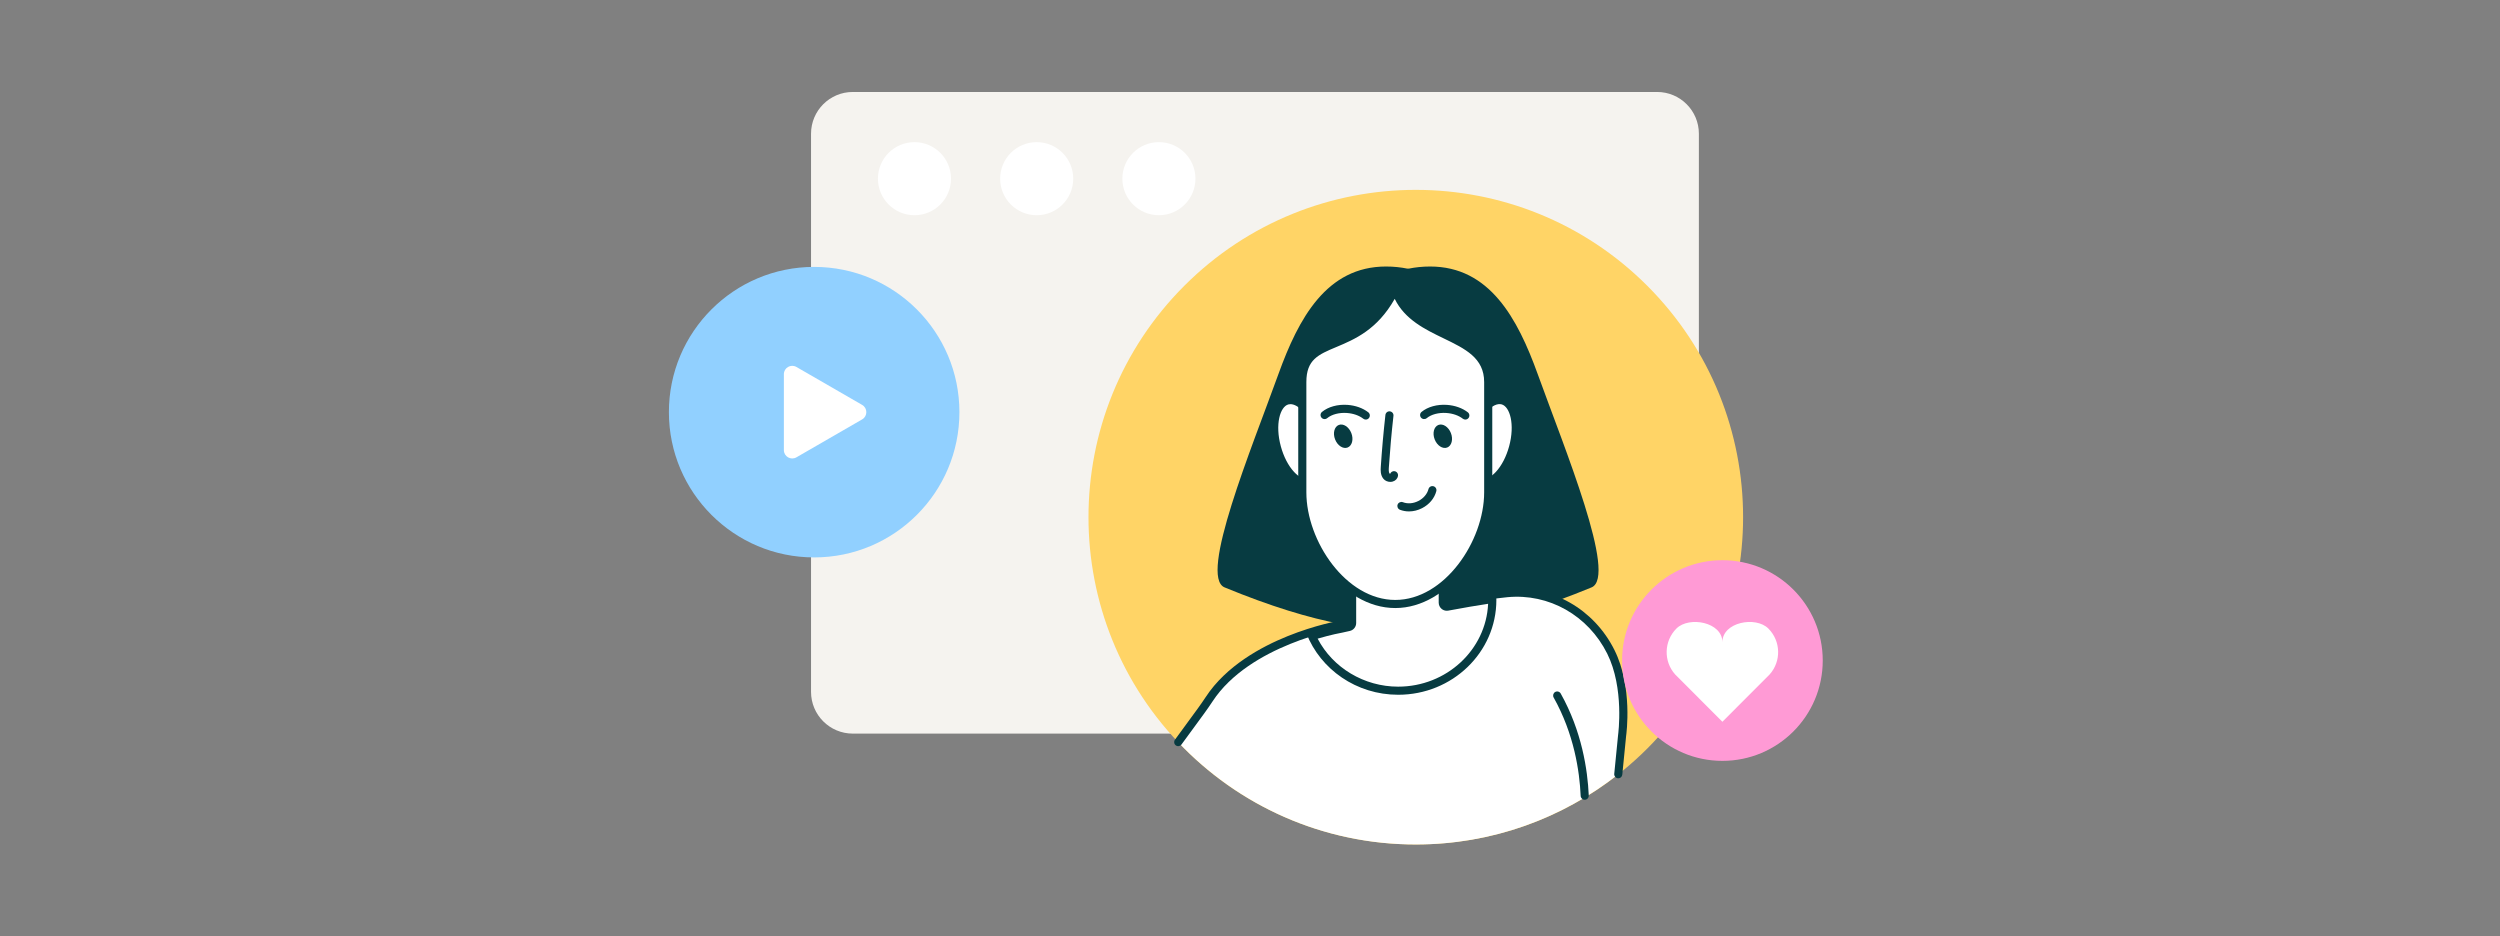 <svg width="299" height="112" viewBox="0 0 299 112" fill="none" xmlns="http://www.w3.org/2000/svg">
<rect x="0" y="0" width="299" height="112" fill="#808080" stroke="none"/>
<path d="M97 15.995C97 13.236 99.236 11 101.995 11H198.191C200.95 11 203.186 13.236 203.186 15.995V82.744C203.186 85.503 200.95 87.739 198.191 87.739H101.995C99.236 87.739 97 85.503 97 82.744V15.995Z" fill="#F5F3EF"/>
<g clip-path="url(#clip0_810_15532)">
<path d="M197.008 89.533C212.296 74.246 212.296 49.461 197.008 34.173C181.721 18.886 156.936 18.886 141.649 34.173C126.361 49.461 126.361 74.246 141.649 89.533C156.936 104.82 181.721 104.82 197.008 89.533Z" fill="#FFD466"/>
<path d="M158.162 44.749C158.162 51.86 146.525 88.326 190.349 70.252C193.462 68.968 187.129 53.664 183.912 44.749C181.498 38.06 178.147 31.875 171.038 31.875C163.927 31.875 158.162 37.638 158.162 44.749Z" fill="#073B41"/>
<path d="M180.237 70.944C174.57 71.484 160.264 74.722 160.264 74.722C160.264 74.722 149.199 76.612 144.608 83.629C143.733 84.968 142.401 86.692 140.91 88.762C148.046 96.295 158.134 101 169.328 101C178.472 101 186.876 97.856 193.54 92.603L194.001 87.947C194.001 87.947 194.811 82.279 192.651 77.962C190.493 73.642 185.905 70.404 180.237 70.944Z" fill="white"/>
<path d="M193.547 93.087C193.531 93.087 193.515 93.087 193.499 93.085C193.234 93.058 193.039 92.822 193.064 92.554L193.524 87.898C193.535 87.823 194.286 82.305 192.224 78.176C189.937 73.602 185.252 70.952 180.287 71.424C174.715 71.954 160.518 75.16 160.375 75.192C160.241 75.215 149.437 77.137 145.019 83.891C144.45 84.763 143.696 85.784 142.827 86.963C142.351 87.61 141.84 88.304 141.307 89.039C141.151 89.257 140.849 89.307 140.631 89.151C140.413 88.994 140.366 88.69 140.52 88.475C141.053 87.735 141.566 87.038 142.045 86.389C142.907 85.221 143.651 84.211 144.207 83.363C146.646 79.632 150.866 77.35 153.979 76.093C157.328 74.738 160.071 74.262 160.185 74.244C160.303 74.217 174.561 70.997 180.194 70.459C185.562 69.949 190.622 72.808 193.088 77.743C195.289 82.147 194.518 87.776 194.484 88.014L194.026 92.647C194.003 92.901 193.792 93.087 193.547 93.087Z" fill="#073B41"/>
<path d="M189.53 95.651C189.272 95.651 189.058 95.447 189.047 95.188C188.918 92.22 188.251 87.769 185.816 83.421C185.685 83.188 185.769 82.893 186.002 82.761C186.236 82.632 186.531 82.713 186.662 82.947C189.19 87.46 189.88 92.07 190.016 95.145C190.027 95.413 189.821 95.64 189.553 95.651C189.544 95.651 189.537 95.651 189.53 95.651Z" fill="#073B41"/>
<path d="M178.647 44.749C178.647 51.86 190.284 88.326 146.46 70.252C143.345 68.968 149.677 53.661 152.897 44.749C155.311 38.06 158.662 31.875 165.771 31.875C172.879 31.875 178.647 37.638 178.647 44.749Z" fill="#073B41"/>
<path d="M167.218 82.608C162.76 82.608 158.683 80.006 156.906 76.083C158.907 75.457 160.335 75.207 160.35 75.203L161.333 74.985C161.555 74.935 161.712 74.74 161.712 74.511V53.898C161.712 50.909 164.144 48.472 167.132 48.466C170.118 48.472 172.55 50.909 172.55 53.898V72.074C172.55 72.219 172.614 72.355 172.725 72.446C172.814 72.519 172.923 72.557 173.034 72.557C173.063 72.557 173.093 72.555 173.122 72.548C175.255 72.151 177.05 71.847 178.47 71.647C178.47 71.683 178.472 71.718 178.472 71.754C178.475 77.742 173.426 82.608 167.218 82.608Z" fill="white"/>
<path d="M167.133 48.951C169.853 48.958 172.068 51.176 172.068 53.899V72.076C172.068 72.364 172.197 72.638 172.417 72.822C172.592 72.967 172.812 73.047 173.036 73.047C173.095 73.047 173.154 73.042 173.213 73.031C175.067 72.684 176.664 72.411 177.978 72.214C177.731 77.721 172.998 82.124 167.217 82.124C163.139 82.124 159.396 79.856 157.59 76.382C159.269 75.887 160.419 75.685 160.433 75.683C160.449 75.681 160.467 75.676 160.483 75.674C160.483 75.674 160.834 75.595 161.438 75.461C161.882 75.363 162.198 74.968 162.198 74.515V53.901C162.198 51.179 164.412 48.96 167.133 48.951ZM167.133 47.982C163.87 47.989 161.229 50.636 161.229 53.899V74.512C160.623 74.646 160.272 74.726 160.272 74.726C160.272 74.726 158.583 75.016 156.258 75.783C157.941 80.053 162.209 83.093 167.223 83.093C173.708 83.093 178.965 78.018 178.965 71.758C178.965 71.535 178.945 71.32 178.931 71.1C177.277 71.318 175.201 71.672 173.041 72.076V53.899C173.036 50.634 170.395 47.989 167.133 47.982Z" fill="#073B41"/>
<path d="M157.866 52.108C158.601 54.819 158.045 57.328 156.622 57.714C155.2 58.1 153.45 56.217 152.715 53.505C151.98 50.794 152.536 48.285 153.958 47.899C155.381 47.513 157.13 49.399 157.866 52.108Z" fill="white"/>
<path d="M156.24 58.252C155.516 58.252 154.758 57.857 154.057 57.102C153.268 56.251 152.626 55.019 152.249 53.633C151.43 50.62 152.126 47.895 153.833 47.432C154.704 47.193 155.659 47.579 156.526 48.512C157.315 49.362 157.958 50.594 158.334 51.979C159.153 54.994 158.457 57.717 156.75 58.179C156.585 58.229 156.415 58.252 156.24 58.252ZM154.336 48.337C154.25 48.337 154.168 48.348 154.089 48.369C153.093 48.639 152.476 50.765 153.186 53.381C153.522 54.617 154.085 55.704 154.77 56.444C155.371 57.09 156.002 57.383 156.499 57.249C157.495 56.979 158.11 54.853 157.402 52.237C157.066 51.001 156.503 49.914 155.818 49.174C155.312 48.63 154.786 48.337 154.336 48.337Z" fill="#073B41"/>
<path d="M175.809 52.103C175.074 54.815 175.63 57.324 177.052 57.71C178.475 58.096 180.224 56.213 180.959 53.501C181.694 50.79 181.139 48.28 179.716 47.895C178.293 47.509 176.544 49.395 175.809 52.103Z" fill="white"/>
<path d="M177.437 58.248C177.264 58.248 177.094 58.225 176.926 58.179C175.22 57.717 174.524 54.992 175.343 51.978C175.719 50.594 176.361 49.362 177.151 48.512C178.018 47.579 178.973 47.193 179.844 47.432C181.55 47.895 182.245 50.619 181.428 53.633C181.051 55.017 180.409 56.249 179.62 57.102C178.919 57.85 178.161 58.248 177.437 58.248ZM176.278 52.23C175.567 54.846 176.182 56.97 177.181 57.242C177.677 57.376 178.308 57.084 178.909 56.437C179.595 55.697 180.157 54.61 180.493 53.374C181.203 50.758 180.588 48.634 179.592 48.362C179.095 48.228 178.465 48.521 177.863 49.167C177.176 49.907 176.613 50.994 176.278 52.23Z" fill="#073B41"/>
<path d="M166.872 72.236C160.732 72.236 155.754 65.025 155.754 58.883V45.689C155.754 39.55 162.801 43.014 166.872 34.572C168.743 40.786 177.989 39.55 177.989 45.689V58.885C177.989 65.025 173.011 72.236 166.872 72.236Z" fill="white"/>
<path d="M166.873 72.722C160.445 72.722 155.27 65.153 155.27 58.886V45.69C155.27 42.368 157.203 41.556 159.444 40.612C161.668 39.677 164.434 38.513 166.437 34.361C166.523 34.18 166.714 34.075 166.911 34.089C167.111 34.105 167.279 34.241 167.338 34.431C168.177 37.222 170.664 38.425 173.067 39.587C175.726 40.873 178.476 42.203 178.476 45.69V58.886C178.476 65.153 173.301 72.722 166.873 72.722ZM166.809 35.741C164.708 39.453 162.015 40.583 159.821 41.506C157.666 42.411 156.241 43.01 156.241 45.69V58.886C156.241 64.715 160.983 71.753 166.873 71.753C172.763 71.753 177.505 64.715 177.505 58.886V45.69C177.505 42.813 175.252 41.722 172.643 40.46C170.455 39.403 168.009 38.218 166.809 35.741Z" fill="#073B41"/>
<path d="M159.678 52.554C159.968 53.298 160.64 53.732 161.175 53.523C161.711 53.314 161.911 52.541 161.618 51.794C161.327 51.05 160.656 50.616 160.12 50.825C159.585 51.034 159.385 51.808 159.678 52.554Z" fill="#073B41"/>
<path d="M163.347 50.181C163.243 50.181 163.138 50.148 163.05 50.079C162.546 49.689 161.849 49.446 161.087 49.392C160.161 49.328 159.279 49.558 158.732 50.011C158.525 50.181 158.221 50.154 158.049 49.948C157.879 49.741 157.906 49.435 158.113 49.265C158.848 48.654 159.982 48.341 161.155 48.423C162.108 48.491 162.991 48.804 163.644 49.31C163.855 49.474 163.894 49.778 163.73 49.991C163.635 50.118 163.492 50.181 163.347 50.181Z" fill="#073B41"/>
<path d="M171.588 52.554C171.878 53.298 172.55 53.732 173.086 53.523C173.621 53.314 173.821 52.541 173.528 51.794C173.238 51.05 172.566 50.616 172.03 50.825C171.495 51.034 171.295 51.808 171.588 52.554Z" fill="#073B41"/>
<path d="M175.253 50.181C175.149 50.181 175.044 50.148 174.956 50.079C174.452 49.689 173.756 49.446 172.993 49.392C172.068 49.328 171.185 49.558 170.638 50.011C170.432 50.181 170.125 50.152 169.955 49.948C169.785 49.741 169.812 49.435 170.019 49.265C170.754 48.654 171.893 48.341 173.061 48.423C174.014 48.491 174.897 48.804 175.55 49.31C175.761 49.474 175.8 49.778 175.637 49.991C175.541 50.118 175.396 50.181 175.253 50.181Z" fill="#073B41"/>
<path d="M166.283 57.634C165.97 57.634 165.662 57.505 165.467 57.276C165.081 56.82 165.119 56.214 165.142 55.851C165.278 53.779 165.464 51.685 165.696 49.625C165.725 49.359 165.968 49.166 166.231 49.198C166.497 49.228 166.689 49.468 166.658 49.734C166.426 51.778 166.243 53.859 166.106 55.914C166.088 56.193 166.079 56.504 166.202 56.647C166.213 56.656 166.24 56.663 166.265 56.663C166.345 56.454 166.562 56.323 166.789 56.354C167.055 56.393 167.239 56.64 167.2 56.904C167.152 57.235 166.919 57.491 166.576 57.591C166.483 57.62 166.383 57.634 166.283 57.634Z" fill="#073B41"/>
<path d="M168.516 61.166C168.144 61.166 167.779 61.1 167.436 60.968C167.186 60.873 167.062 60.592 167.157 60.342C167.252 60.093 167.534 59.968 167.783 60.063C168.35 60.281 169.029 60.229 169.639 59.916C170.252 59.603 170.692 59.085 170.846 58.498C170.914 58.239 171.18 58.085 171.438 58.153C171.697 58.221 171.851 58.486 171.783 58.745C171.559 59.6 170.937 60.34 170.079 60.778C169.582 61.034 169.042 61.166 168.516 61.166Z" fill="#073B41"/>
</g>
<circle cx="206" cy="79" r="12" fill="#FF9AD5"/>
<g clip-path="url(#clip1_810_15532)">
<path d="M205.998 76.8C205.998 74.4 209.985 73.66 211.494 75.171C213.002 76.683 213.054 79.091 211.651 80.662L205.998 86.323L200.346 80.662C198.943 79.091 198.996 76.679 200.503 75.171C202.013 73.662 205.998 74.4 205.998 76.8Z" fill="white"/>
</g>
<circle cx="109.371" cy="21.37" r="4.37" fill="white"/>
<circle cx="123.988" cy="21.37" r="4.37" fill="white"/>
<circle cx="138.605" cy="21.37" r="4.37" fill="white"/>
<circle cx="97.373" cy="49.294" r="17.373" fill="#91D0FF"/>
<path d="M103.113 48.427C103.78 48.812 103.78 49.774 103.113 50.159L95.251 54.698C94.585 55.083 93.751 54.602 93.751 53.832L93.751 44.754C93.751 43.984 94.585 43.503 95.251 43.888L103.113 48.427Z" fill="white"/>
<defs>
<clipPath id="clip0_810_15532">
<rect width="78.293" height="78.293" fill="white" transform="translate(130.184 22.706)"/>
</clipPath>
<clipPath id="clip1_810_15532">
<rect width="16" height="16" fill="white" transform="translate(198 72)"/>
</clipPath>
</defs>
</svg>
